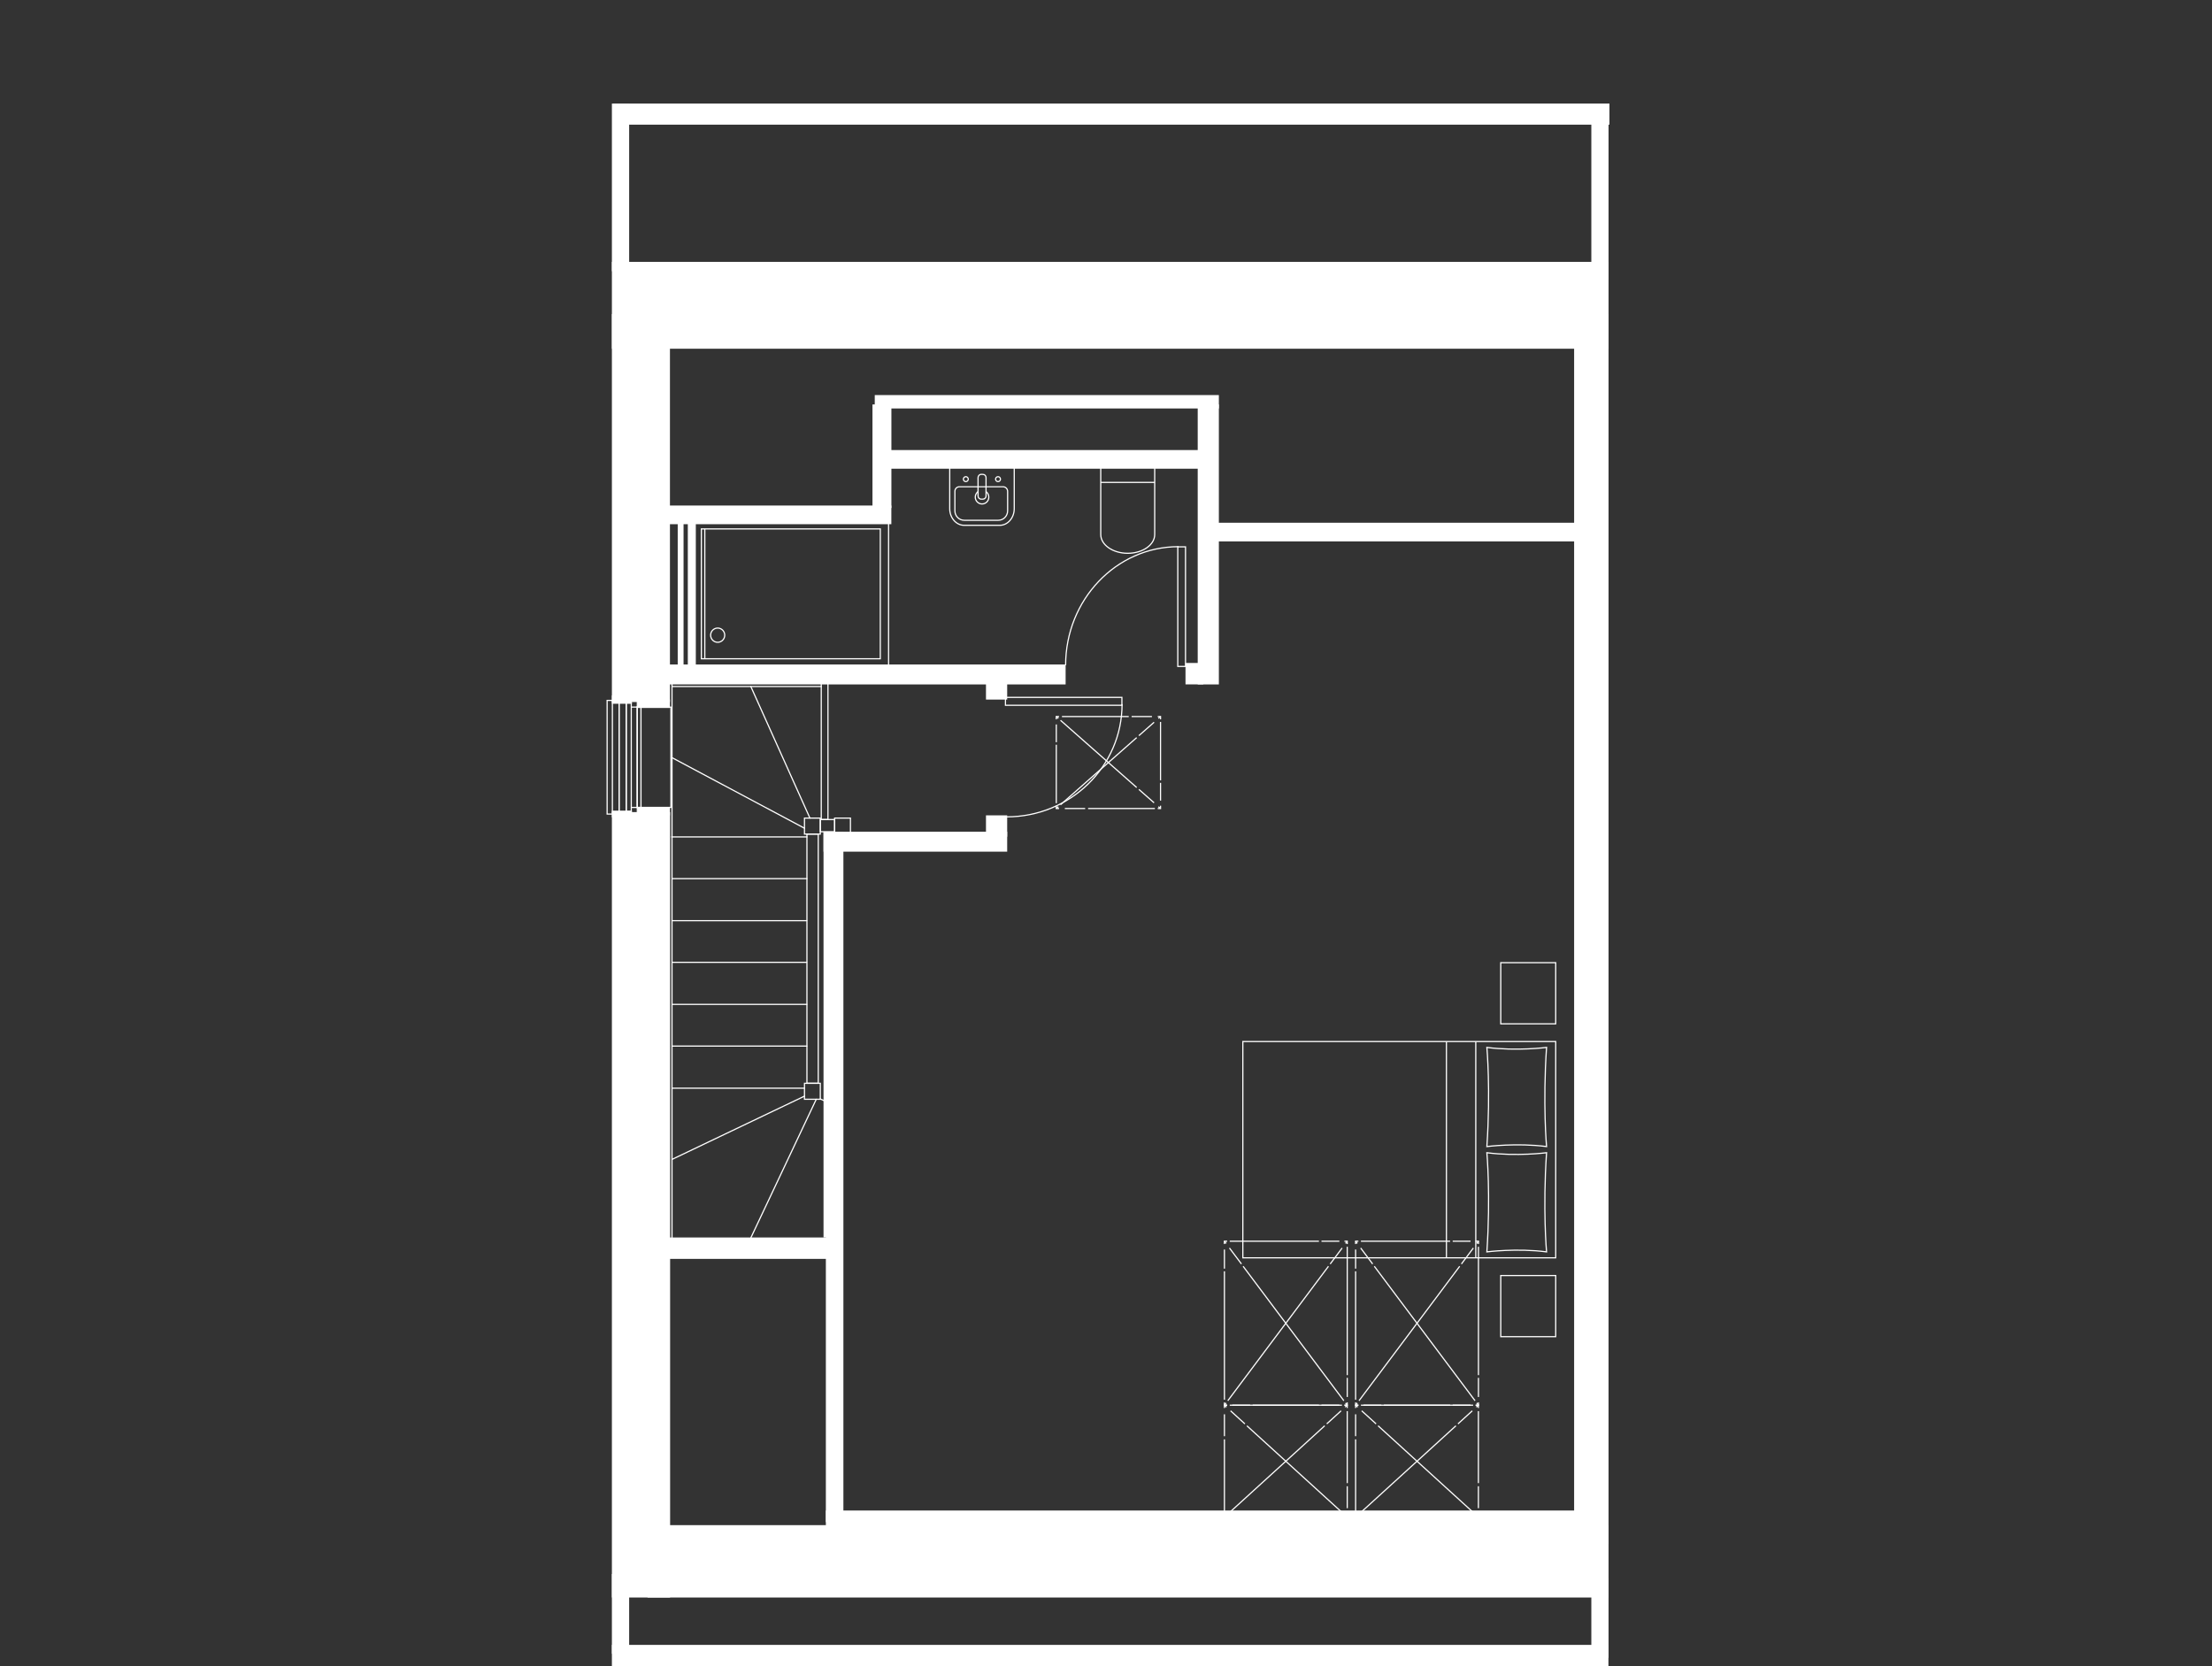 <svg width="470" height="354" viewBox="0 0 470 354" fill="none" xmlns="http://www.w3.org/2000/svg">
<rect x="0" y="0" width="470" height="354" fill="#333333" stroke="none"/>
<path d="M341.779 74.1V55.642H130.014V74.1H341.779Z" fill="white"/>
<path d="M142.349 66.728H130.014V149.16H142.349V66.728Z" fill="white"/>
<path d="M142.349 148.648H135.545V150.435H142.349V148.648Z" fill="white"/>
<path d="M134.271 147.755H130.014V149.541H134.271V147.755Z" fill="white"/>
<path d="M134.271 172.251H130.014V173.692H134.271V172.251Z" fill="white"/>
<path d="M142.349 171.477H135.545V173.263H142.349V171.477Z" fill="white"/>
<path d="M142.385 172.561H130.014V339.448H142.385V172.561Z" fill="white"/>
<path d="M341.779 339.448V324.074H137.585V339.448H341.779Z" fill="white"/>
<path d="M341.778 66.728H334.467V328.099H341.778V66.728Z" fill="white"/>
<path d="M336.849 320.966H175.476V325.92H336.849V320.966Z" fill="white"/>
<path d="M179.202 176.729H175.476V323.443H179.202V176.729Z" fill="white"/>
<path d="M176.36 262.947H141.359V267.496H176.36V262.947Z" fill="white"/>
<path d="M176.844 176.729H174.98V262.947H176.844V176.729Z" fill="white"/>
<path d="M214.003 176.729H174.98V180.968H214.003V176.729Z" fill="white"/>
<path d="M226.421 141.193H141.159V145.433H226.421V141.193Z" fill="white"/>
<path d="M214.003 173.251H209.498V177.8H214.003V173.251Z" fill="white"/>
<path d="M214.003 144.838H209.498V148.649H214.003V144.838Z" fill="white"/>
<path d="M255.667 145.421V140.872H251.893V145.421H255.667Z" fill="white"/>
<path d="M189.391 107.421H141.547V111.386H189.391V107.421Z" fill="white"/>
<path d="M255.667 95.631H187.823V99.596H255.667V95.631Z" fill="white"/>
<path d="M336.896 111.076H257.66V115.042H336.896V111.076Z" fill="white"/>
<path d="M258.981 83.948H185.865V86.794H258.981V83.948Z" fill="white"/>
<path d="M189.403 85.938H185.382V107.945H189.403V85.938Z" fill="white"/>
<path d="M258.981 85.938H254.488V145.433H258.981V85.938Z" fill="white"/>
<path d="M174.296 230.187H170.935V233.58H174.296V230.187Z" stroke="white" stroke-width="0.25" stroke-miterlimit="10"/>
<path d="M174.296 173.835H170.935V177.229H174.296V173.835Z" stroke="white" stroke-width="0.25" stroke-miterlimit="10"/>
<path d="M180.7 173.835H177.339V177.229H180.7V173.835Z" stroke="white" stroke-width="0.25" stroke-miterlimit="10"/>
<path d="M173.86 177.229H171.454V230.186H173.86V177.229Z" stroke="white" stroke-width="0.25" stroke-miterlimit="10"/>
<path d="M177.339 174.145H174.296V176.729H177.339V174.145Z" stroke="white" stroke-width="0.25" stroke-miterlimit="10"/>
<path d="M175.924 145.04H174.497V174.145H175.924V145.04Z" stroke="white" stroke-width="0.25" stroke-miterlimit="10"/>
<path d="M175.806 234.306C175.806 234.306 175.287 233.913 174.308 233.521" stroke="white" stroke-width="0.25" stroke-linecap="round" stroke-linejoin="round"/>
<path d="M174.52 145.873H142.856" stroke="white" stroke-width="0.25" stroke-linecap="round" stroke-linejoin="round"/>
<path d="M173.435 233.58L159.036 264.078" stroke="white" stroke-width="0.25" stroke-linecap="round" stroke-linejoin="round"/>
<path d="M170.936 232.913L142.786 246.358" stroke="white" stroke-width="0.25" stroke-linecap="round" stroke-linejoin="round"/>
<path d="M170.9 231.223H142.786" stroke="white" stroke-width="0.25" stroke-linecap="round" stroke-linejoin="round"/>
<path d="M171.431 222.279H142.786" stroke="white" stroke-width="0.25" stroke-linecap="round" stroke-linejoin="round"/>
<path d="M171.431 213.419H142.786" stroke="white" stroke-width="0.25" stroke-linecap="round" stroke-linejoin="round"/>
<path d="M171.395 204.487H142.856" stroke="white" stroke-width="0.25" stroke-linecap="round" stroke-linejoin="round"/>
<path d="M171.407 195.627H142.786" stroke="white" stroke-width="0.25" stroke-linecap="round" stroke-linejoin="round"/>
<path d="M171.454 186.696H142.856" stroke="white" stroke-width="0.25" stroke-linecap="round" stroke-linejoin="round"/>
<path d="M171.454 177.836H142.703" stroke="white" stroke-width="0.25" stroke-linecap="round" stroke-linejoin="round"/>
<path d="M170.935 175.99L142.75 160.974" stroke="white" stroke-width="0.25" stroke-linecap="round" stroke-linejoin="round"/>
<path d="M172.091 173.834L159.532 145.873" stroke="white" stroke-width="0.25" stroke-linecap="round" stroke-linejoin="round"/>
<path d="M142.786 144.396V264.078" stroke="white" stroke-width="0.25" stroke-linecap="round" stroke-linejoin="round"/>
<path d="M205.218 102.335C205.504 102.335 205.736 102.1 205.736 101.811C205.736 101.522 205.504 101.287 205.218 101.287C204.931 101.287 204.699 101.522 204.699 101.811C204.699 102.1 204.931 102.335 205.218 102.335Z" stroke="white" stroke-width="0.25" stroke-miterlimit="10"/>
<path d="M212.057 102.335C212.344 102.335 212.576 102.1 212.576 101.811C212.576 101.522 212.344 101.287 212.057 101.287C211.771 101.287 211.539 101.522 211.539 101.811C211.539 102.1 211.771 102.335 212.057 102.335Z" stroke="white" stroke-width="0.25" stroke-miterlimit="10"/>
<path d="M215.489 99.263C215.489 99.322 215.501 99.382 215.501 99.453V108.099C215.501 110.04 214.121 111.624 212.423 111.624H204.875C203.177 111.624 201.797 110.052 201.797 108.099V99.453C201.797 99.394 201.809 99.334 201.809 99.263H215.465H215.489Z" stroke="white" stroke-width="0.25" stroke-miterlimit="10"/>
<path d="M203.849 103.431H213.13C213.661 103.431 214.097 103.871 214.097 104.407V108.539C214.097 109.659 213.201 110.552 212.104 110.552H204.887C203.79 110.552 202.894 109.647 202.894 108.539V104.395C202.894 103.859 203.319 103.431 203.849 103.431Z" stroke="white" stroke-width="0.25" stroke-miterlimit="10"/>
<path d="M208.496 100.799H208.849C209.215 100.799 209.51 101.097 209.51 101.466V105.384C209.51 105.765 209.203 106.063 208.838 106.063H208.484C208.106 106.063 207.812 105.753 207.812 105.384V101.49C207.812 101.109 208.118 100.787 208.507 100.787L208.496 100.799Z" stroke="white" stroke-width="0.25" stroke-miterlimit="10"/>
<path d="M209.463 104.419C209.84 104.681 210.1 105.122 210.1 105.634C210.1 106.443 209.451 107.086 208.661 107.086C207.871 107.086 207.222 106.432 207.222 105.634C207.222 105.145 207.458 104.729 207.812 104.455" stroke="white" stroke-width="0.25" stroke-miterlimit="10"/>
<path d="M245.348 99.073V113.518C245.348 113.518 245.348 113.53 245.348 113.542C245.348 113.554 245.348 113.566 245.348 113.578C245.348 115.781 242.778 117.567 239.617 117.567C236.457 117.567 233.886 115.781 233.886 113.578C233.886 113.566 233.886 113.554 233.886 113.542C233.886 113.542 233.886 113.53 233.886 113.518V99.073" stroke="white" stroke-width="0.25" stroke-miterlimit="10"/>
<path d="M233.886 102.503H245.348" stroke="white" stroke-width="0.25" stroke-miterlimit="10"/>
<path d="M250.408 116.161C237.164 116.161 226.421 127.439 226.421 141.348" stroke="white" stroke-width="0.25" stroke-miterlimit="10"/>
<path d="M250.254 141.609H251.894V116.196H250.254V141.609Z" stroke="white" stroke-width="0.25" stroke-miterlimit="10"/>
<path d="M238.414 149.624C238.414 162.854 227.435 173.572 213.885 173.572" stroke="white" stroke-width="0.25" stroke-miterlimit="10"/>
<path d="M238.379 149.863V148.184H213.637V149.863H238.379Z" stroke="white" stroke-width="0.25" stroke-miterlimit="10"/>
<path d="M318.877 284.024H330.552V271.032H318.877V284.024Z" stroke="white" stroke-width="0.25" stroke-miterlimit="10"/>
<path d="M318.877 217.551H330.552V204.558H318.877V217.551Z" stroke="white" stroke-width="0.25" stroke-miterlimit="10"/>
<path d="M264.076 267.269H330.552V221.313H264.076V267.269Z" stroke="white" stroke-width="0.25" stroke-miterlimit="10"/>
<path d="M313.57 221.325V267.281" stroke="white" stroke-width="0.25" stroke-miterlimit="10"/>
<path d="M307.332 267.281V221.325" stroke="white" stroke-width="0.25" stroke-miterlimit="10"/>
<path d="M328.607 222.563C327.793 234.544 328.607 243.63 328.607 243.63C322.262 242.808 315.929 243.63 315.929 243.63C316.743 231.65 315.929 222.563 315.929 222.563C322.274 223.385 328.607 222.563 328.607 222.563Z" stroke="white" stroke-width="0.25" stroke-miterlimit="10"/>
<path d="M328.607 244.939C327.793 256.92 328.607 266.006 328.607 266.006C322.262 265.184 315.929 266.006 315.929 266.006C316.743 254.026 315.929 244.939 315.929 244.939C322.274 245.761 328.607 244.939 328.607 244.939Z" stroke="white" stroke-width="0.25" stroke-miterlimit="10"/>
<path d="M313.546 298.59H314.136V297.994" stroke="white" stroke-width="0.25" stroke-miterlimit="10"/>
<path d="M314.136 296.839V292.778" stroke="white" stroke-width="0.25" stroke-miterlimit="10"/>
<path d="M314.136 292.195V264.924" stroke="white" stroke-width="0.25" stroke-miterlimit="10"/>
<path d="M314.136 264.341V263.745H313.546" stroke="white" stroke-width="0.25" stroke-miterlimit="10"/>
<path d="M312.461 263.745H308.664" stroke="white" stroke-width="0.25" stroke-miterlimit="10"/>
<path d="M308.121 263.745H289.17" stroke="white" stroke-width="0.25" stroke-miterlimit="10"/>
<path d="M288.628 263.745H288.038V264.341" stroke="white" stroke-width="0.25" stroke-miterlimit="10"/>
<path d="M288.038 265.508V269.569" stroke="white" stroke-width="0.25" stroke-miterlimit="10"/>
<path d="M288.038 270.14V297.422" stroke="white" stroke-width="0.25" stroke-miterlimit="10"/>
<path d="M288.038 297.994V298.59H288.628" stroke="white" stroke-width="0.25" stroke-miterlimit="10"/>
<path d="M289.713 298.59H293.498" stroke="white" stroke-width="0.25" stroke-miterlimit="10"/>
<path d="M294.041 298.59H313.003" stroke="white" stroke-width="0.25" stroke-miterlimit="10"/>
<path d="M260.16 263.745L260.514 264.221" stroke="white" stroke-width="0.25" stroke-miterlimit="10"/>
<path d="M261.233 265.187L263.781 268.58" stroke="white" stroke-width="0.25" stroke-miterlimit="10"/>
<path d="M264.134 269.068L285.538 297.637" stroke="white" stroke-width="0.25" stroke-miterlimit="10"/>
<path d="M285.892 298.113L286.258 298.59" stroke="white" stroke-width="0.25" stroke-miterlimit="10"/>
<path d="M224.439 171.203V171.799H225.029" stroke="white" stroke-width="0.25" stroke-miterlimit="10"/>
<path d="M226.255 171.799H230.572" stroke="white" stroke-width="0.25" stroke-miterlimit="10"/>
<path d="M231.197 171.799H245.384" stroke="white" stroke-width="0.25" stroke-miterlimit="10"/>
<path d="M245.997 171.799H246.586V171.203" stroke="white" stroke-width="0.25" stroke-miterlimit="10"/>
<path d="M246.586 170.119V166.344" stroke="white" stroke-width="0.25" stroke-miterlimit="10"/>
<path d="M246.586 165.809V153.4" stroke="white" stroke-width="0.25" stroke-miterlimit="10"/>
<path d="M246.586 152.852V152.257H245.997" stroke="white" stroke-width="0.25" stroke-miterlimit="10"/>
<path d="M244.759 152.257H240.442" stroke="white" stroke-width="0.25" stroke-miterlimit="10"/>
<path d="M239.829 152.257H225.642" stroke="white" stroke-width="0.25" stroke-miterlimit="10"/>
<path d="M225.029 152.257H224.439V152.852" stroke="white" stroke-width="0.25" stroke-miterlimit="10"/>
<path d="M224.439 153.936V157.711" stroke="white" stroke-width="0.25" stroke-miterlimit="10"/>
<path d="M224.439 158.246V170.667" stroke="white" stroke-width="0.25" stroke-miterlimit="10"/>
<path d="M246.586 152.257L246.138 152.65" stroke="white" stroke-width="0.25" stroke-miterlimit="10"/>
<path d="M245.219 153.471L241.987 156.317" stroke="white" stroke-width="0.25" stroke-miterlimit="10"/>
<path d="M241.516 156.734L225.336 171.001" stroke="white" stroke-width="0.25" stroke-miterlimit="10"/>
<path d="M224.876 171.405L224.439 171.798" stroke="white" stroke-width="0.25" stroke-miterlimit="10"/>
<path d="M246.586 171.798L246.138 171.405" stroke="white" stroke-width="0.25" stroke-miterlimit="10"/>
<path d="M245.219 170.584L241.987 167.738" stroke="white" stroke-width="0.25" stroke-miterlimit="10"/>
<path d="M241.516 167.333L225.336 153.055" stroke="white" stroke-width="0.25" stroke-miterlimit="10"/>
<path d="M224.876 152.65L224.439 152.257" stroke="white" stroke-width="0.25" stroke-miterlimit="10"/>
<path d="M313.534 322.383H314.124V321.787" stroke="white" stroke-width="0.25" stroke-miterlimit="10"/>
<path d="M314.124 320.465V315.809" stroke="white" stroke-width="0.25" stroke-miterlimit="10"/>
<path d="M314.124 315.142V299.852" stroke="white" stroke-width="0.25" stroke-miterlimit="10"/>
<path d="M314.124 299.184V298.589H313.534" stroke="white" stroke-width="0.25" stroke-miterlimit="10"/>
<path d="M312.461 298.589H308.664" stroke="white" stroke-width="0.25" stroke-miterlimit="10"/>
<path d="M308.121 298.589H289.17" stroke="white" stroke-width="0.25" stroke-miterlimit="10"/>
<path d="M288.628 298.589H288.038V299.184" stroke="white" stroke-width="0.25" stroke-miterlimit="10"/>
<path d="M288.038 300.518V305.174" stroke="white" stroke-width="0.25" stroke-miterlimit="10"/>
<path d="M288.038 305.842V321.121" stroke="white" stroke-width="0.25" stroke-miterlimit="10"/>
<path d="M288.038 321.787V322.383H288.628" stroke="white" stroke-width="0.25" stroke-miterlimit="10"/>
<path d="M289.701 322.383H293.498" stroke="white" stroke-width="0.25" stroke-miterlimit="10"/>
<path d="M294.041 322.383H313.003" stroke="white" stroke-width="0.25" stroke-miterlimit="10"/>
<path d="M285.668 322.383H286.258V321.787" stroke="white" stroke-width="0.25" stroke-miterlimit="10"/>
<path d="M286.258 320.465V315.809" stroke="white" stroke-width="0.25" stroke-miterlimit="10"/>
<path d="M286.258 315.142V299.852" stroke="white" stroke-width="0.25" stroke-miterlimit="10"/>
<path d="M286.258 299.184V298.589H285.668" stroke="white" stroke-width="0.25" stroke-miterlimit="10"/>
<path d="M284.583 298.589H280.786" stroke="white" stroke-width="0.25" stroke-miterlimit="10"/>
<path d="M280.243 298.589H261.292" stroke="white" stroke-width="0.25" stroke-miterlimit="10"/>
<path d="M260.75 298.589H260.16V299.184" stroke="white" stroke-width="0.25" stroke-miterlimit="10"/>
<path d="M260.16 300.518V305.174" stroke="white" stroke-width="0.25" stroke-miterlimit="10"/>
<path d="M260.16 305.842V321.121" stroke="white" stroke-width="0.25" stroke-miterlimit="10"/>
<path d="M260.16 321.787V322.383H260.75" stroke="white" stroke-width="0.25" stroke-miterlimit="10"/>
<path d="M261.835 322.383H265.62" stroke="white" stroke-width="0.25" stroke-miterlimit="10"/>
<path d="M266.163 322.383H285.126" stroke="white" stroke-width="0.25" stroke-miterlimit="10"/>
<path d="M285.668 298.59H286.258V297.994" stroke="white" stroke-width="0.25" stroke-miterlimit="10"/>
<path d="M286.258 296.839V292.778" stroke="white" stroke-width="0.25" stroke-miterlimit="10"/>
<path d="M286.258 292.195V264.924" stroke="white" stroke-width="0.25" stroke-miterlimit="10"/>
<path d="M286.258 264.341V263.745H285.668" stroke="white" stroke-width="0.25" stroke-miterlimit="10"/>
<path d="M284.583 263.745H280.786" stroke="white" stroke-width="0.25" stroke-miterlimit="10"/>
<path d="M280.243 263.745H261.292" stroke="white" stroke-width="0.25" stroke-miterlimit="10"/>
<path d="M260.75 263.745H260.16V264.341" stroke="white" stroke-width="0.25" stroke-miterlimit="10"/>
<path d="M260.16 265.508V269.569" stroke="white" stroke-width="0.25" stroke-miterlimit="10"/>
<path d="M260.16 270.14V297.422" stroke="white" stroke-width="0.25" stroke-miterlimit="10"/>
<path d="M260.16 297.994V298.59H260.75" stroke="white" stroke-width="0.25" stroke-miterlimit="10"/>
<path d="M261.835 298.59H265.62" stroke="white" stroke-width="0.25" stroke-miterlimit="10"/>
<path d="M266.163 298.59H285.126" stroke="white" stroke-width="0.25" stroke-miterlimit="10"/>
<path d="M286.258 263.745L285.892 264.221" stroke="white" stroke-width="0.25" stroke-miterlimit="10"/>
<path d="M285.173 265.187L282.637 268.58" stroke="white" stroke-width="0.25" stroke-miterlimit="10"/>
<path d="M282.272 269.068L260.879 297.637" stroke="white" stroke-width="0.25" stroke-miterlimit="10"/>
<path d="M260.514 298.113L260.16 298.59" stroke="white" stroke-width="0.25" stroke-miterlimit="10"/>
<path d="M288.038 263.745L288.392 264.221" stroke="white" stroke-width="0.25" stroke-miterlimit="10"/>
<path d="M289.111 265.187L291.659 268.58" stroke="white" stroke-width="0.25" stroke-miterlimit="10"/>
<path d="M292.012 269.068L313.416 297.637" stroke="white" stroke-width="0.25" stroke-miterlimit="10"/>
<path d="M313.77 298.113L314.136 298.59" stroke="white" stroke-width="0.25" stroke-miterlimit="10"/>
<path d="M314.136 263.745L313.77 264.221" stroke="white" stroke-width="0.25" stroke-miterlimit="10"/>
<path d="M313.051 265.187L310.515 268.58" stroke="white" stroke-width="0.25" stroke-miterlimit="10"/>
<path d="M310.15 269.068L288.757 297.637" stroke="white" stroke-width="0.25" stroke-miterlimit="10"/>
<path d="M288.392 298.113L288.038 298.59" stroke="white" stroke-width="0.25" stroke-miterlimit="10"/>
<path d="M288.038 298.589L288.474 298.994" stroke="white" stroke-width="0.25" stroke-miterlimit="10"/>
<path d="M289.335 299.78L292.39 302.555" stroke="white" stroke-width="0.25" stroke-miterlimit="10"/>
<path d="M292.814 302.96L313.263 321.585" stroke="white" stroke-width="0.25" stroke-miterlimit="10"/>
<path d="M313.688 321.989L314.124 322.382" stroke="white" stroke-width="0.25" stroke-miterlimit="10"/>
<path d="M314.124 298.589L313.688 298.994" stroke="white" stroke-width="0.25" stroke-miterlimit="10"/>
<path d="M312.827 299.78L309.784 302.555" stroke="white" stroke-width="0.25" stroke-miterlimit="10"/>
<path d="M309.348 302.96L288.911 321.585" stroke="white" stroke-width="0.25" stroke-miterlimit="10"/>
<path d="M288.474 321.989L288.038 322.382" stroke="white" stroke-width="0.25" stroke-miterlimit="10"/>
<path d="M260.16 298.589L260.596 298.994" stroke="white" stroke-width="0.25" stroke-miterlimit="10"/>
<path d="M261.469 299.78L264.512 302.555" stroke="white" stroke-width="0.25" stroke-miterlimit="10"/>
<path d="M264.936 302.96L285.385 321.585" stroke="white" stroke-width="0.25" stroke-miterlimit="10"/>
<path d="M285.81 321.989L286.258 322.382" stroke="white" stroke-width="0.25" stroke-miterlimit="10"/>
<path d="M286.258 298.589L285.81 298.994" stroke="white" stroke-width="0.25" stroke-miterlimit="10"/>
<path d="M284.949 299.78L281.906 302.555" stroke="white" stroke-width="0.25" stroke-miterlimit="10"/>
<path d="M281.47 302.96L261.033 321.585" stroke="white" stroke-width="0.25" stroke-miterlimit="10"/>
<path d="M260.596 321.989L260.16 322.382" stroke="white" stroke-width="0.25" stroke-miterlimit="10"/>
<path d="M149.024 112.387V139.979H187.044V112.387H149.024Z" stroke="white" stroke-width="0.25" stroke-miterlimit="10"/>
<path d="M152.491 136.479C153.318 136.479 153.989 135.802 153.989 134.967C153.989 134.131 153.318 133.454 152.491 133.454C151.664 133.454 150.993 134.131 150.993 134.967C150.993 135.802 151.664 136.479 152.491 136.479Z" stroke="white" stroke-width="0.25" stroke-miterlimit="10"/>
<path d="M149.755 112.399V139.98" stroke="white" stroke-width="0.25" stroke-miterlimit="10"/>
<path d="M188.801 111.077V141.492" stroke="white" stroke-width="0.25" stroke-miterlimit="10"/>
<path d="M145.239 111.076H144V141.491H145.239V111.076Z" fill="white"/>
<path d="M147.845 110.553H146.146V141.301H147.845V110.553Z" fill="white"/>
<path d="M341.967 22H130.227V26.489H341.967V22Z" fill="white"/>
<path d="M341.779 23.81H338.123V59.428H341.779V23.81Z" fill="white"/>
<path d="M133.682 22.012H130.014V57.63H133.682V22.012Z" fill="white"/>
<path d="M341.755 349.511H130.014V354H341.755V349.511Z" fill="white"/>
<path d="M341.779 335.304H338.123V352.262H341.779V335.304Z" fill="white"/>
<path d="M133.682 334.446H130.014V351.404H133.682V334.446Z" fill="white"/>
<path d="M135.415 148.981H130.12V172.727H135.415V148.981Z" stroke="white" stroke-width="0.25" stroke-miterlimit="10"/>
<path d="M133.057 148.827H131.028H129V172.978H133.057V148.827Z" stroke="white" stroke-width="0.25" stroke-miterlimit="10"/>
<path d="M142.55 171.561V150.257H141.712H135.415V171.561H141.712H142.55Z" stroke="white" stroke-width="0.25" stroke-miterlimit="10"/>
<path d="M134.13 149.351H133.057V172.465H134.13V149.351Z" stroke="white" stroke-width="0.25" stroke-miterlimit="10"/>
<path d="M136.193 150.138H135.415V171.573H136.193V150.138Z" stroke="white" stroke-width="0.25" stroke-miterlimit="10"/>
<path d="M131.536 148.827V172.835" stroke="white" stroke-width="0.25" stroke-miterlimit="10"/>
<path d="M134.13 150.244H135.415" stroke="white" stroke-width="0.25" stroke-miterlimit="10"/>
<path d="M134.13 171.572H135.415" stroke="white" stroke-width="0.25" stroke-miterlimit="10"/>
<path d="M131.536 173.18V148.518" stroke="white" stroke-width="0.25" stroke-miterlimit="10"/>
</svg>
